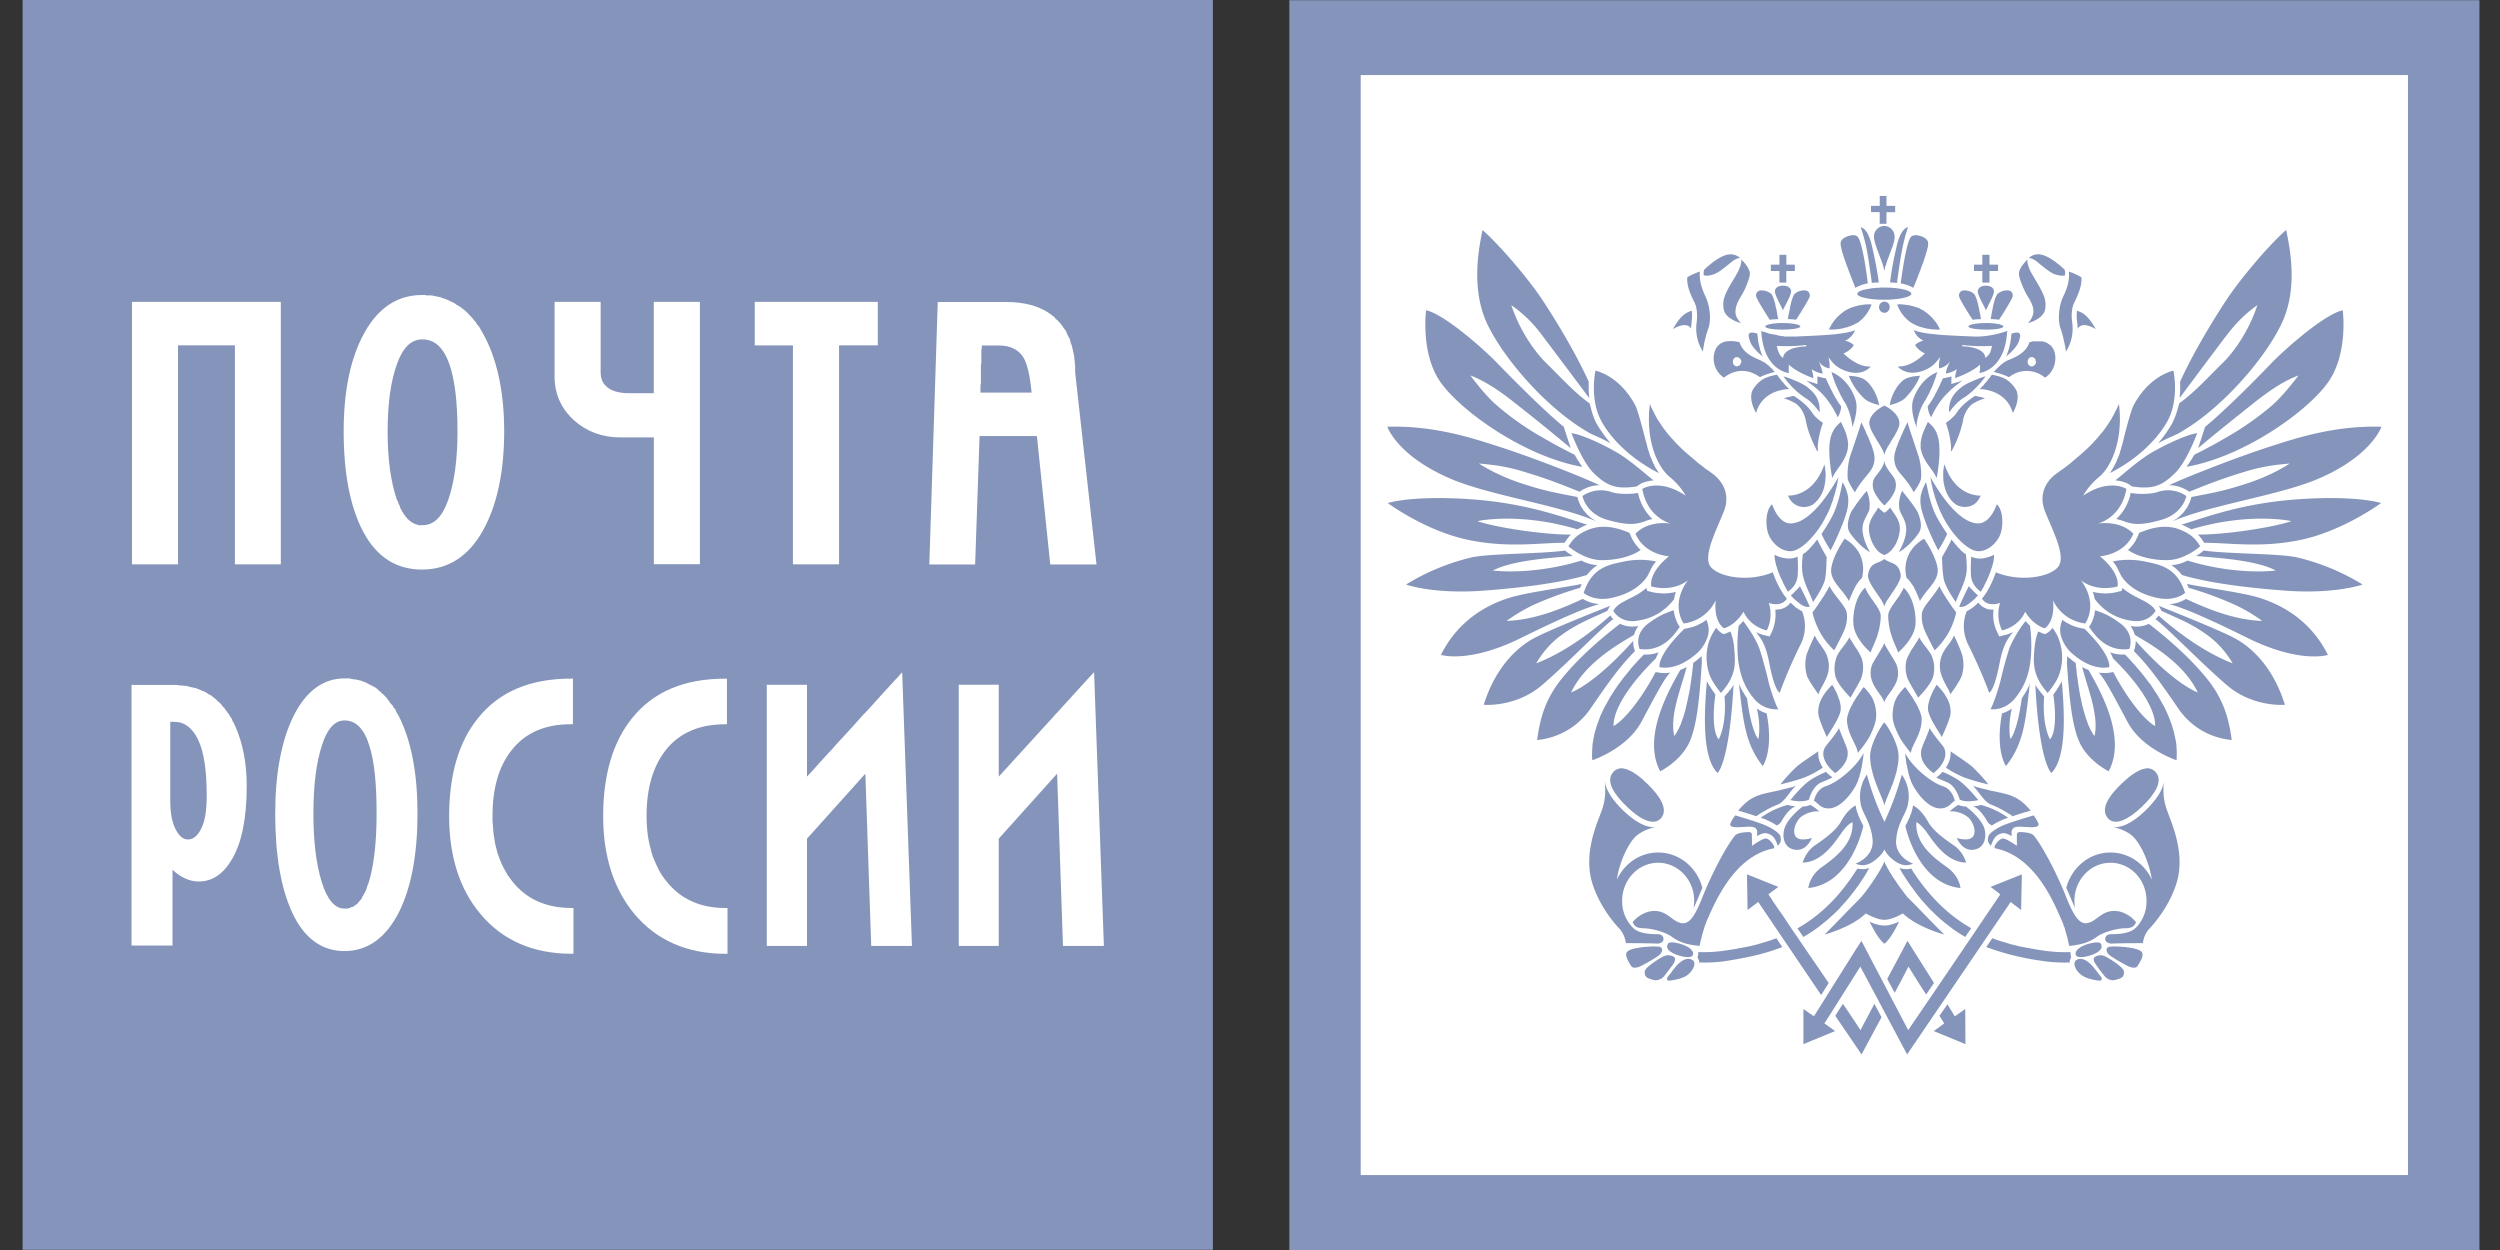 <svg width="58" height="29" fill="none" xmlns="http://www.w3.org/2000/svg"><rect width="100%" height="100%" fill="#333333" stroke="none"/><g clip-path="url(#clip0_2791_73789)"><path d="M.524 28.995h27.615V-.001H.524v28.996zM29.913.004V29h27.61V.004h-27.61z" fill="#8594BA"/><path d="M31.568 27.262h24.297V1.742H31.568v25.52zM3.052 15.89v6.046h.95V20.18c.185.17.39.271.608.271.314 0 .572-.173.774-.52.227-.386.34-.955.34-1.7 0-.52-.09-.989-.268-1.387l-.03-.066-.032-.054-.02-.054-.032-.043-.03-.054-.042-.054-.062-.087-.041-.043-.031-.044-.042-.043-.04-.032-.042-.044-.124-.098-.051-.021-.042-.033-.04-.021-.052-.022-.103-.043-.052-.022-.154-.032-.062-.022H4.28l-.061-.01h-.052l-.062-.011H3.052zm.898.856h.093c.239 0 .425.145.557.423.132.277.196.706.196 1.3 0 .32-.038.574-.124.747-.083.174-.19.26-.31.26-.115 0-.21-.082-.288-.238-.079-.152-.124-.37-.124-.661v-1.83zm21.433-1.15l-.079.082-2.133 2.34v-2.132h-.928v6.059h.928v-2.488c.025-.03 1.217-1.356 1.354-1.508l.136 3.996h.949l-.227-6.349zm-4.528.083l-.004.008-.008.005-.008.013-.013.012-.054.057-.02.022-.025.026-.025.03-.029.03-.029.03-.029.035-.07.074-.074.082-.078.087-.083.091-.086.096-.09.099-.096.1-.095.104-.095.108-.194.212-.094.104-.095.1-.09.1-.087.1-.087.09-.078.087-.075.082-.037.04-.033.038-.033.035-.029.035-.028.03-.025.03-.05.053-.02.022-.033.034-.013.018-.012.008-.009.014v-2.133h-.933v6.059h.933v-2.488c.025-.03 1.218-1.356 1.354-1.508l.136 3.996h.945l-.227-6.35-.075.083zm-5.397 4.762l-.058-.073-.05-.074-.05-.082-.04-.083-.042-.086-.037-.087-.037-.09-.029-.092-.025-.1-.024-.095-.021-.104-.017-.104-.012-.108-.009-.109L15 18.93c0-.637.148-1.144.437-1.517.318-.407.78-.61 1.383-.61h.045v-1.058h-.045c-.941 0-1.663.303-2.154.914-.446.55-.673 1.317-.673 2.28 0 .927.248 1.694.73 2.27.512.607 1.218.919 2.11.919h.045v-1.062h-.046c-.585 0-1.047-.208-1.373-.624zm-7.464-4.702c-.5 0-.898.297-1.186.877-.281.572-.423 1.333-.423 2.264 0 .963.134 1.74.402 2.308.272.58.679.877 1.207.877.54 0 .968-.314 1.27-.92.28-.568.422-1.335.422-2.276 0-.927-.145-1.686-.433-2.253l-.063-.108-.02-.054-.042-.044-.02-.043-.042-.043-.093-.13-.072-.076-.041-.033-.031-.033-.042-.032-.03-.033-.042-.032-.041-.022-.124-.065-.083-.043-.04-.011-.052-.022-.042-.01-.051-.011-.041-.011h-.042l-.103-.022h-.101zm0 .975c.264 0 .458.197.578.596.115.36.165.884.165 1.56 0 .654-.058 1.198-.186 1.614l-.02.043-.041.13-.02.033-.011.033-.02.022-.011.032-.02.022-.011.033-.01.021-.02.022-.022.021-.01.022-.02.01-.01.022-.021.022-.02.01-.022.022-.041.021-.01.011-.021.01h-.021l-.02.012-.021.01h-.021l-.02.011h-.074c-.226 0-.398-.203-.526-.607-.132-.42-.196-.96-.196-1.592 0-.646.064-1.179.196-1.582.12-.385.296-.584.527-.584zm3.886 3.727l-.025-.035-.029-.038-.053-.074-.046-.082-.045-.083-.042-.086-.037-.087-.033-.09-.033-.092-.024-.1-.025-.095-.033-.208-.012-.108-.008-.109-.009-.113v-.112c0-.637.144-1.144.438-1.517.313-.407.775-.61 1.378-.61h.05v-1.058h-.05c-.937 0-1.663.303-2.15.914-.45.55-.672 1.317-.672 2.28 0 .927.243 1.694.73 2.27.507.607 1.217.919 2.109.919h.045v-1.062h-.045c-.59 0-1.053-.208-1.379-.624zM3.062 7.003v6.089H4.13v-5.08h1.32v5.08h1.065V7.003H3.062zm6.727-.159c-.566 0-1.02.299-1.341.888-.318.577-.475 1.34-.475 2.275 0 .966.149 1.758.454 2.33.31.585.768.877 1.362.877.606 0 1.085-.305 1.423-.92.318-.573.485-1.346.485-2.287 0-.936-.173-1.703-.495-2.275l-.093-.162-.041-.043-.031-.054-.042-.044-.03-.043-.155-.163-.124-.097-.052-.033-.041-.022-.041-.032-.042-.022-.051-.022-.041-.022-.103-.043-.042-.01-.051-.023-.206-.043h-.114l-.051-.01h-.062zm.01 1.03c.29 0 .494.194.63.584.123.356.185.874.185 1.55 0 .645-.072 1.185-.216 1.592-.14.399-.335.585-.599.585h-.093l-.041-.021h-.021l-.021-.011-.02-.01-.063-.033-.02-.022-.021-.01-.02-.022-.022-.01-.01-.023-.02-.021-.021-.022-.01-.022-.022-.022-.02-.032-.01-.022-.021-.022-.01-.033-.021-.032-.01-.022-.01-.043-.021-.033-.02-.065-.022-.033c-.144-.42-.216-.953-.216-1.582 0-.645.072-1.172.216-1.57.138-.385.33-.574.59-.574zm7.711-.871v1.01h.886v5.079h1.07v-5.08h.899V7.004h-2.856zm-2.341 2.119h-.582c-.24 0-.42-.056-.532-.169-.083-.078-.12-.186-.12-.325V7.003h-1.069V8.74c0 .398.153.74.45 1.01.293.264.656.398 1.073.398h.78v2.942h1.069V7.003h-1.07v2.119zm6.587-2.116l-.196 6.09h1.063l.103-2.98h1.33l.31 2.98h1.073l-.495-4.454V8.48l-.01-.054v-.054l-.01-.043v-.055l-.011-.043-.01-.054-.041-.173-.021-.044-.02-.086-.021-.044-.021-.032-.02-.044-.011-.032-.02-.043-.022-.033-.03-.033-.022-.043-.02-.022-.031-.043-.083-.087-.031-.022-.021-.033-.041-.032c-.268-.221-.632-.325-1.094-.325h-1.577zm1.022 1.008h.381c.277 0 .463.093.578.27.095.148.159.43.196.824h-1.186v-.173l.01-.033V8.47l.01-.043V8.11l.01-.022v-.075z" fill="#fff"/><path d="M38.278 9.373l.037.091.046.087.045.09.053.096.03.043.032.048.03.048.032.047.037.048.037.048.037.047.041.048.046.052.045.048.046.052.05.052.053.052.054.052.057.052.063.056.061.052.132.112.07.061.079.057.074.06.083.056.082.061c.202.147.434.455.26.884-.173.434-.495 1.04-.301 1.279.194.238.879.36 1.44.125 0 0 .12.373.326.611 0 0-.099.204-.42.1 0 0 .12.308-.046.637 0 0-.375-.07-.54-.434 0 0-.15.286-.45.386 0 0-.248-.134-.194-.654 0 0-.182.464-.743.542 0 0-.322-.43.099-1.006 0 0-.305.282-.85.148 0 0-.09-.295.409-.702 0 0-.562-.026-.776-.52 0 0 .235-.308.817-.239 0 0-.54-.126-.66-.802 0 0 .388-.26 1.007.156 0 0-.108-.216-.367-.433-.261-.207-.575-.81-.463-1.694zm2.253 6.826l-.016-.022-.012-.021-.017-.022-.012-.022-.025-.043-.012-.017-.013-.022-.012-.021-.012-.022-.009-.022-.012-.021-.008-.018-.013-.021-.016-.044c.099.823.132 1.378.553 1.911 0 0 .26-.355.09-1.222a.842.842 0 01-.227-.112s.1.35.037.706c0 0-.152-.118-.264-.945zm-.734-.087l-.004-.004-.008-.018-.009-.004-.004-.008-.008-.009-.004-.009-.008-.008-.005-.009-.008-.013-.012-.017-.013-.022-.016-.022-.012-.021-.013-.022-.017-.021-.012-.022-.012-.017-.012-.022-.004-.013-.005-.008-.008-.01-.004-.008c-.037.477-.157 1.734.248 2.128 0 0 .272-.212.371-2.045-.058.104-.161.212-.21.273 0 0 .066.58-.133.992 0 0-.198-.161-.078-1.041zm-.954.962l.03-.039.028-.047.029-.052.029-.057.025-.056.024-.06.021-.066.025-.065.02-.07.021-.069.017-.069.016-.073.033-.143.012-.07.017-.07.013-.069.008-.064.012-.065.009-.065.008-.061.008-.056.008-.052.004-.048.005-.047.004-.04.004-.017v-.017l.004-.018v-.026l.004-.008v-.035c.045-.03.095-.069.14-.108.021-.018.038-.03.058-.052 0 .047 0 .095.004.143-.05.763-.107 1.551-.334 1.946-.223.385-.632.585-.632.585-.383-.72.079-1.682.467-2.353.05-.018.099-.04.148-.065-.14.515-.396 1.126-.289 1.598zm-.953-2.206v.06l.004.014v.026l.004.004v.021l.004.009v.013l.004.004v.013l.005.005v.012l.004.005c.004.009.008.03.016.052-.322.325-.561.646-1.035 1.339-.48.697-1.234.723-1.234.723.074-.563.218-1.01.623-1.486.4-.481.92-.919 1.3-1.209a.67.67 0 00.387.056c.009 0 .025-.004.038-.004a.615.615 0 00-.1.204c-.288.173-1.122.62-1.46 1.335 0 0 .528-.173 1.44-1.196zm-.598-.698l.033-.064a.352.352 0 01.033-.052c-.314.126-1.42.563-1.78.758-.354.195-.874.637-1.155 1.539 0 0 .747.069 1.366-.468.615-.533 1.333-1.283 1.639-1.521a.41.41 0 01-.07-.082s-.834.775-1.717 1.109c0 0 .19-.355.536-.62.426-.317.743-.42 1.115-.598zm-.632-.533l.004-.008.009-.026.004-.009.004-.012.004-.014.004-.004v-.005l.004-.004.004-.009c-.367.082-1.279.195-1.687.325-.409.13-1.143.447-1.58 1.322 0 0 .643.208 1.852-.39 1.213-.598 1.593-.724 1.824-.789a.812.812 0 01-.384-.12c-.483.225-1.126.493-1.77.51 0 0 .318-.233.648-.38a8.145 8.145 0 011.06-.387zm.03-.632l.02.013.04.017.026.013.02.004.04.018.022.004.02.009.025.005.021.004.025.005.012.004h.012l.013.004h.025l.016.005h.012l.013.005a1.05 1.05 0 00-.236.225c-.429.13-1.155.268-2.356.36-1.2.095-1.84-.139-1.84-.139a5.223 5.223 0 011.535-.633c.454-.09 1.638-.078 2.154-.156.008.009.074.061.178.126-.442.043-1.37.087-1.853.338 0-.001.887.124 2.055-.231zm-.092-.724l.013-.008.012-.005.012-.009.012-.004.013-.008.013-.005.012-.009.016-.008.013-.005.012-.008.017-.005.016-.009.012-.008.017-.004.016-.01.017-.004c-.607-.19-1.44-.502-2.695-.589-.92-.065-1.589-.009-1.931.087 0 0 .838.62 1.8.84.957.217 1.736.078 2.302.083.041-.061.082-.122.148-.191-.664.004-1.774-.173-2.17-.312 0 0 .966-.216 2.323.191zm0-.75v.01l.005.004v.008l.003.009v.013l.004.013.005.013.008.018.004.013.008.022.017.034.008.022.012.022.025.044.016.021.013.026.016.022.02.022.021.026.021.022.02.026.025.021.025.022.029.022.029.026.033.017.029.022.037.021.037.018c-.854-.39-2.538-.616-3.438-1.014-1.221-.529-1.444-1.196-1.444-1.196 1.056-.03 1.91.242 2.567.455.776.247 1.947.706 2.356.901a.819.819 0 00-.462.152c-.574-.23-.842-.33-1.366-.485-.409-.122-.714-.143-.97-.17 0 0 .363.252.957.451.592.197.847.232 1.33.327zm-.066-.979l.005.005.008.017.004.004.004.009.008.017.008.009.008.017.008.013.004.009.013.022.016.017.013.021.012.018.004.013.008.009.004.008.009.009.004.009.008.008.009.018.004.004.004.009.004.004.004.01c-1.35-.24-2.835-1.31-3.293-1.977-.458-.663-.326-1.655-.326-1.655.446.095 1.411.97 1.659 1.234.252.26 1.01 1.036 1.535 1.47l.16.494a53.805 53.805 0 00-1.311-1.062c-.256-.203-.64-.485-1.016-.624 0 0 .347.477.632.71a6.7 6.7 0 00.928.664c.245.138.368.22.86.467z" fill="#8594BA"/><path d="M40.337 14.521l.016-.017.004-.004.009-.009.008-.009.008-.004.004-.008.009-.005.004-.009.008-.008.004-.005.033-.035c.063.087.268.36.372.633.078.23.16.546.202.723.041.187.161.56.24.69 0 0-.33.047-.574-.256-.24-.29-.318-.585-.36-.889a3.583 3.583 0 01.013-.787zm-.52.044l.008.009.004.009.008.004.008.017.008.005.004.004.004.008.009.005.004.004.003.004.005.009.008.004.004.005h.004l.004.004.005.004.004.004.003.005h.005v.004h.004l.004.005h.004v.004h.004v.004h.005v.004l.05.022.044-.013c.042-.017.079-.035.112-.047.05.134.066.204.082.325.013.156.046.403-.012.607-.07.247-.21.394-.289.494 0 0-.214-.252-.276-.455a1.217 1.217 0 01-.008-.72 1.2 1.2 0 01.174-.338zm-.738.022l.02-.005h.02l.017-.004.02-.005.038-.008.037-.009.038-.013.036-.008.033-.014.033-.012.03-.018.028-.012.033-.018.025-.013.029-.017.074-.052c.03.078.07.19.041.342a.872.872 0 01-.285.455c-.222.187-.516.36-.845.303 0 0-.074-.255.578-.892zm-.249-.43l.005.022v.022l.005.018.003.021.004.018.005.017.004.022.004.017.008.018.005.013.004.017.008.017.004.014.008.013.004.012.005.014.008.012.004.014.004.008.008.009.004.013.005.008.004.005.008.017.004.005.004.004.008.009v.005h.005v.004c-.079.095-.355.594-.933.511 0 0-.157-.342.227-.61.26-.189.387-.223.565-.289zm.05-.428l-.057.017-.132.018h-.037l-.037.004h-.037l-.041-.004h-.037l-.02-.005h-.021l-.025-.004h-.02l-.021-.005-.02-.004-.021-.005-.025-.004-.02-.005-.025-.008-.066-.013-.021-.07c-.293.256-.648.3-.768.53 0 0 .149.285.532.233.384-.048.673-.234.88-.507a.734.734 0 01.04-.168zm-.664-.356l.008-.017.013-.017.008-.018.008-.021.012-.018.009-.021.012-.022.008-.022.013-.022.012-.026.008-.013.008-.008.005-.014.008-.013.008-.013.008-.008.009-.013.008-.013.013-.013.008-.013.02-.022a1.821 1.821 0 00-.78.009c-.354.07-.718.156-.9.72 0 0 .228.207.645.117.346-.074.652-.235.829-.499zm-.153-.615l-.016-.017-.017-.013-.033-.035-.012-.017-.017-.022-.016-.017-.012-.018-.017-.022-.012-.021-.017-.022-.012-.022-.013-.026-.012-.022-.012-.026-.013-.026-.028-.07c-.306-.13-.628-.199-.941-.077-.314.125-.396.268-.475.39 0 0 .347.307.747.32.4.01.767-.111.928-.237zm.095-.663l.008-.005.013-.004.008-.004h.012l.008-.005.013-.004.008-.005.012-.004h.013l.025-.01h.008l.012-.004.012-.004h.013l.012-.005a1.174 1.174 0 01-.334-.606c-.14.034-.479.034-.623-.022a.752.752 0 00-.665.095s.075.412.586.555c.484.136.66.101.859.032zm-.185-.81l.066-.048c.008-.004.124-.078.322-.091-.165-.135-.561-.481-.838-.642-.301-.177-.805-.42-1.065-.455 0 0 .244.663.52.932.293.278.495.382.995.304zm.515-.308l-.02-.03-.02-.035-.026-.035-.02-.035-.017-.039-.02-.039-.02-.039-.034-.087-.02-.043-.017-.043-.012-.048-.017-.048-.016-.047-.013-.053-.012-.047c-.062-.226-.194-.772-.272-.919-.078-.143-.363-.637-.916-.793 0 0-.145.645.132 1.165.238.443.73.911 1.34 1.215zm3.075 3.025l.016.013.025.026.012.008.013.014.012.008.013.014.012.008.012.009.017.013.025.014.008.008.017.01.012.003.008.009.008.005.013.004.012.009.008.004s.178.356-.037.78c-.214.43-.392.867-.478 1.11 0 0-.116-.018-.244-.69-.086-.45-.194-.567-.31-.719a.726.726 0 00.236.083l.083.021.041-.086a.948.948 0 00.095-.42c0-.044 0-.083-.005-.118.199.009.306-.1.347-.151.004-.01.008-.01.008-.013l.02.024z" fill="#8594BA"/><path d="M36.858 9.075l.013.16c-.33-.438-.723-.966-1.094-1.456a2.962 2.962 0 00-.714-.698c.206.62.57 1.114.825 1.357.256.247.628.663.99.919l.034.121c.029.117.07.234.127.347.091.156.199.308.33.46a4.485 4.485 0 00-.346-.17l-.116-.052c-.994-.55-1.985-1.703-2.38-2.5-.4-.802-.236-1.729-.132-2.227.453.403 1.11 1.196 1.39 1.625.351.528.797 1.282 1.073 1.894v.22zm13.977 3.206l-.012-.008-.009-.005-.012-.009-.012-.004-.013-.008-.016-.005-.013-.009-.012-.008-.012-.005-.017-.008-.012-.005-.033-.017-.017-.004-.016-.01-.017-.004c.611-.19 1.445-.502 2.703-.589.92-.065 1.58-.009 1.927.087 0 0-.841.62-1.799.84-.957.217-1.737.078-2.307.083a1.054 1.054 0 00-.144-.191c.664.004 1.77-.173 2.17-.312 0 0-.965-.216-2.327.191zm.005-.75v.01l-.005.004v.008l-.004.009-.004.013v.013l-.008.013-.005.018-.004.013-.008.022-.017.034-.012.022-.008.022-.013.022-.012.022-.017.021-.016.026-.033.044-.02.026-.021.022-.025.026-.025.021-.025.022-.024.022-.033.026-.03.017-.032.022-.033.021-.037.018c.854-.39 2.534-.616 3.441-1.014 1.218-.529 1.44-1.196 1.44-1.196-1.056-.03-1.914.242-2.57.455-.772.247-1.943.706-2.356.901a.82.82 0 01.466.152c.574-.23.842-.33 1.362-.485.413-.122.714-.143.97-.17 0 0-.36.252-.954.451-.594.197-.85.232-1.329.327zm.065-.979v.005l-.008.017-.004.004-.009.01-.004.008-.004.008-.004.009-.008.009-.004.008-.013.022-.012.022-.017.017-.012.022-.012.017-.004.013-.009.01-.004.008-.008.008-.004.01-.008.008-.004.008-.005.01-.004.004-.004.008-.008.005-.004.008c1.35-.238 2.835-1.308 3.293-1.976.462-.663.33-1.655.33-1.655-.446.095-1.411.97-1.663 1.235-.247.26-1.007 1.036-1.53 1.47l-.162.493c.446-.377.978-.797 1.308-1.061.26-.204.636-.486 1.02-.625 0 0-.351.477-.632.711a6.77 6.77 0 01-.932.663c-.24.138-.368.22-.855.467zM50.58 8.87v.205l-.013.16c.326-.438.718-.966 1.09-1.456.26-.334.474-.533.713-.698-.202.62-.566 1.114-.821 1.357-.256.246-.628.662-.99.918l-.034.122a1.856 1.856 0 01-.132.346 2.901 2.901 0 01-.326.46c.103-.057.223-.117.347-.17l.111-.051c.995-.55 1.985-1.703 2.381-2.5.409-.802.24-1.73.132-2.228-.454.403-1.106 1.196-1.386 1.625-.35.529-.797 1.283-1.073 1.894v.017zm-12.446 6.319l-.128.134-.046.052-.05.052-.049.056-.099.122-.053.065-.054.065-.05.07-.053.069-.05.073-.053.078-.099.156-.045.083-.045.082-.046.082-.082.174-.033.09-.033.087-.033.096-.05.182-.033.19-.008.096-.004.1-.004.095.008.1s.8-.265 1.135-.885c.33-.615.532-1.01.673-1.148a.892.892 0 01-.264 0l-.075-.013c-.206.39-.61 1.031-.974 1.253 0 0-.09-.52.979-1.57a1.02 1.02 0 01.066-.142.822.822 0 01-.335.052M49.16 9.373l-.042.091-.045.087-.045.09-.054.096-.029.043-.029.048-.066.095-.033.048-.037.048-.041.047-.041.048-.042.052-.045.048-.046.052-.05.052-.053.052-.053.052-.058.052-.062.056-.062.052-.132.112-.07.061-.074.057-.078.06-.083.056-.082.061c-.207.147-.434.455-.26.884.173.434.495 1.04.3 1.279-.193.238-.882.36-1.444.125 0 0-.12.373-.322.611 0 0 .1.204.421.1 0 0-.12.308.046.637 0 0 .375-.07.536-.434 0 0 .149.286.45.386 0 0 .251-.134.194-.654 0 0 .181.464.747.542 0 0 .322-.43-.1-1.006 0 0 .302.282.85.148 0 0 .087-.295-.408-.702 0 0 .561-.026.776-.52 0 0-.24-.308-.821-.239 0 0 .54-.126.66-.802 0 0-.388-.26-1.003.156 0 0 .107-.216.367-.433.256-.207.57-.81.463-1.694zm-2.254 6.826l.017-.022.012-.021.012-.022.017-.022.013-.021.012-.022.012-.017.013-.022.012-.021.008-.022.013-.022.008-.021.012-.018.008-.021.017-.044c-.095.823-.128 1.378-.553 1.911 0 0-.256-.355-.091-1.222a.739.739 0 00.227-.112s-.095.35-.037.706c0 0 .153-.118.268-.945zm.731-.087l.008-.004.005-.009.004-.009.004-.004.008-.008.004-.009.008-.009.005-.008.008-.009.004-.013.016-.017.013-.022.012-.022.017-.021.012-.022.013-.021.012-.022.012-.017.012-.022.009-.013.004-.008.008-.018c.037.477.157 1.734-.243 2.128 0 0-.277-.212-.372-2.045.058.104.161.212.206.273 0 0-.066.58.133.992 0 0 .202-.161.078-1.041zm.957.962l-.033-.039-.028-.047-.03-.052-.024-.057-.029-.056-.02-.06-.025-.066-.02-.065-.021-.07-.021-.069-.017-.069-.02-.073-.03-.143-.016-.07-.012-.07-.012-.069-.009-.064-.012-.065-.008-.065-.008-.061-.009-.056-.008-.052-.004-.048-.004-.047-.004-.04-.004-.017v-.017l-.005-.018v-.026l-.004-.008v-.035c-.05-.03-.094-.069-.14-.108-.02-.018-.041-.03-.058-.052 0 .047 0 .095-.008.143.053.763.112 1.551.338 1.946.223.385.632.585.632.585.383-.72-.078-1.682-.47-2.353a1.08 1.08 0 01-.145-.065c.136.515.391 1.126.288 1.598zm.954-2.206v.06l-.005.014v.026l-.004.004v.017l-.004.004v.017l-.004.005v.013l-.004.004v.018l-.004.004c-.005.009-.008.03-.017.052.322.325.562.646 1.036 1.339a1.677 1.677 0 001.234.723c-.074-.563-.223-1.01-.627-1.486-.4-.481-.92-.919-1.296-1.209a.67.67 0 01-.388.056c-.016 0-.025-.004-.037-.004a.63.63 0 01.1.204c.284.173 1.122.62 1.46 1.335 0 0-.528-.173-1.44-1.196zm.598-.698l-.033-.064a.336.336 0 00-.033-.052c.31.126 1.415.563 1.774.758.36.195.875.637 1.156 1.539 0 0-.747.069-1.362-.468-.615-.533-1.333-1.283-1.642-1.521a.335.335 0 00.074-.082s.834.775 1.717 1.109c0 0-.19-.355-.541-.62-.421-.317-.739-.42-1.11-.598zm.631-.532l-.004-.01-.004-.012-.004-.013-.009-.008-.004-.013-.004-.013-.004-.01-.004-.012c.363.082 1.28.195 1.688.325.404.13 1.143.447 1.58 1.322 0 0-.644.208-1.857-.39-1.209-.598-1.588-.724-1.82-.789a.812.812 0 00.384-.12c.483.225 1.127.493 1.77.51 0 0-.317-.233-.651-.38a7.776 7.776 0 00-1.057-.387zm-.029-.633l-.02.013-.02.008-.026.01-.02.012-.02.004-.022.01-.02.008-.02.004-.021.009-.025.005-.02.004-.05.009-.012.004h-.03l-.012.005h-.012l-.017.005c.083.056.166.13.24.225.425.13 1.151.268 2.352.36 1.2.095 1.84-.139 1.84-.139a5.226 5.226 0 00-1.535-.633c-.45-.09-1.634-.078-2.154-.156a.992.992 0 01-.173.126c.437.043 1.37.087 1.849.338 0-.001-.884.124-2.051-.231z" fill="#8594BA"/><path d="M47.096 14.521l-.012-.017-.008-.004-.009-.009-.008-.009-.004-.004-.02-.022-.005-.008-.008-.005-.004-.008-.008-.005-.005-.009-.008-.004-.004-.009a2.78 2.78 0 00-.376.633 9.01 9.01 0 00-.198.723c-.045.187-.165.56-.239.69 0 0 .326.047.57-.256.239-.29.326-.585.359-.889.029-.237.02-.566-.013-.787zm.52.044l-.004.009-.013.013-.003.009-.009.008-.004.005-.004.004-.008.008-.005.005-.003.004-.021.022h-.004l-.005.004-.004.004-.008.009h-.004l-.004.004h-.004l-.004.005-.004.004h-.005v.004h-.008v.004l-.041.022-.05-.013c-.037-.017-.074-.035-.111-.047a1.295 1.295 0 00-.079.325c-.016.156-.045.403.013.607.07.247.206.394.285.494 0 0 .218-.252.276-.455a1.19 1.19 0 00.008-.72.99.99 0 00-.173-.338zm.743.022l-.02-.005h-.021l-.02-.004-.021-.005-.038-.008-.037-.009-.036-.013-.033-.008-.034-.014-.033-.012-.033-.018-.028-.012-.029-.018-.03-.013-.024-.017-.029-.018-.025-.017-.02-.017c-.029.078-.074.19-.041.342a.848.848 0 00.284.455c.22.187.516.36.842.303 0 0 .078-.255-.574-.892zm.248-.43l-.004.022-.005.022-.004.018v.021l-.004.018-.004.017-.008.022-.004.017-.004.018-.005.013-.008.017-.004.017-.004.014-.008.013-.005.012-.008.014-.004.012-.004.014-.009.008-.004.009-.004.013-.004.008-.008.005-.004.009-.004.008-.005.005v.004l-.004.005-.004.004v.005h-.004v.004c.075.095.355.594.933.511 0 0 .153-.342-.231-.61-.26-.189-.384-.223-.561-.289zm-.054-.428l.029.008.033.009.132.018h.037l.037.004h.037l.041-.004h.038l.04-.005.022-.004h.024l.041-.01.021-.004.025-.004.02-.005.021-.008.066-.013.025-.07c.293.256.648.3.767.53 0 0-.148.285-.532.233a1.262 1.262 0 01-.879-.507 1.308 1.308 0 00-.045-.168zm.669-.356l-.005-.008-.004-.009-.012-.017-.008-.018-.009-.021-.012-.018-.008-.021-.012-.022-.013-.022-.008-.022-.012-.026-.009-.013-.008-.008-.004-.014-.008-.013-.009-.013-.008-.008-.008-.013-.008-.013-.013-.013-.008-.013-.012-.013-.009-.009a1.82 1.82 0 01.78.009c.355.07.718.156.9.72 0 0-.231.207-.644.117-.347-.074-.656-.235-.83-.499zm.148-.615l.017-.017.016-.013.05-.052.016-.022.013-.017.016-.018.013-.022.016-.021.013-.022.012-.022.012-.026.013-.022.012-.026.012-.026.029-.07c.31-.13.627-.199.94-.077.315.125.397.268.475.39 0 0-.346.307-.742.32-.4.01-.772-.111-.933-.237zm-.091-.663l-.02-.009-.013-.004h-.008l-.012-.005-.009-.004-.012-.005-.012-.004h-.013l-.008-.005-.012-.004h-.013l-.012-.005-.012-.004h-.013l-.012-.005a1.12 1.12 0 00.334-.606c.149.034.479.034.627-.022a.751.751 0 01.665.095s-.075.412-.59.555c-.48.136-.66.101-.855.032zm.182-.81l-.066-.048c-.008-.004-.124-.078-.318-.091.165-.135.557-.481.834-.642.305-.177.808-.42 1.064-.455 0 0-.24.663-.52.932-.288.278-.49.382-.994.304zm-.516-.308l.025-.03.02-.035.021-.035.021-.035.02-.039.021-.039.02-.039.034-.087.02-.043.017-.043.016-.048.013-.048.016-.047.012-.053.017-.047c.053-.226.19-.772.268-.919.078-.143.363-.637.916-.793 0 0 .145.645-.132 1.165-.243.443-.734.911-1.345 1.215zm-3.07 3.025l-.017.013-.012.013-.012.013-.013.008-.012.014-.013.008-.012.014-.012.008-.017.009-.016.013-.005.005-.016.009-.008.008-.013.005-.008.004-.008.004-.008.009-.012.005-.009.004-.012.009-.012.004s-.174.356.036.78c.215.43.397.867.483 1.11 0 0 .116-.018.244-.69.086-.45.198-.567.31-.719a.801.801 0 01-.236.083l-.083.021-.04-.086a.906.906 0 01-.091-.538.399.399 0 01-.347-.151c-.004-.01-.004-.01-.013-.013l-.016.024z" fill="#8594BA"/><path d="M49.304 15.189l.083.086.045.048.045.052.05.052.045.056.054.061.05.06.053.066.05.065.053.07.054.069.05.073.049.078.054.078.045.078.05.083.045.082.045.082.041.087.037.087.037.09.033.087.03.096.028.09.02.092.021.095.017.095.008.096.004.1v.095l-.004.1s-.805-.265-1.135-.885c-.33-.615-.532-1.01-.672-1.148a.892.892 0 00.264 0l.074-.013c.206.39.607 1.031.97 1.253 0 0 .095-.52-.974-1.57a.794.794 0 00-.07-.142c.1.039.21.056.338.052M43.09 6.817v-.009l.003-.009.005-.004.004-.009.008-.004.008-.009.008-.004.013-.01.012-.004.012-.008.033-.01.017-.008.02-.005.021-.004.02-.004.021-.005.02-.004.075-.013.029-.005.025-.004h.028l.03-.005.028-.004h.062l.029-.005h.095c.346 0 .627.065.627.144 0 .073-.28.138-.627.138-.346.002-.627-.063-.627-.136zm-2.134.758V7.57l.004-.004v-.004l.004-.005.004-.004.008-.004h.004l.025-.014h.008l.013-.004.012-.005.008-.004h.017l.012-.005h.013l.016-.004.017-.005h.012l.016-.004h.037l.017-.005h.037l.02-.004h.104c.218 0 .404.035.404.078s-.186.073-.404.073c-.227.003-.408-.028-.408-.071zm2.884-.455v.03l-.003.005v.009l-.005.004v.01l-.004.004v.004l-.004.005-.004.008-.004.005-.004.004-.004.005-.004.004-.005.005-.004.004-.004.005-.004.004-.004.004h-.004l-.008.005-.005.004h-.004l-.008.005h-.012l-.004.004h-.021c-.066 0-.124-.056-.124-.134a.13.13 0 01.124-.126.123.123 0 01.124.123zm-.796-.442l-.02-.052-.017-.047-.02-.044-.017-.047-.017-.043-.016-.048-.02-.043-.013-.04-.017-.043-.016-.039-.012-.04-.017-.038-.012-.04-.025-.069-.012-.034-.013-.035-.008-.03-.008-.03-.013-.031-.016-.052-.004-.026-.008-.026-.005-.022-.004-.021-.004-.022-.008-.035v-.043c.004-.078.091-.135.174-.16.086-.027.156-.035.214.008.107.09.21.793.243 1.088a.93.93 0 00-.29.104zm.384-.113l.008-.004h.029l.02-.005h.062l.042-.004a8.755 8.755 0 00-.182-.932c-.054-.186-.124-.316-.24-.351 0 0 .091.256.141.52.05.265.083.525.12.776zm-.665.936l.025-.004.041-.018.02-.008.021-.009.025-.013.02-.009.021-.013.02-.013.017-.013.021-.013.02-.013.017-.013.02-.013.017-.013.017-.017.016-.014.013-.012.016-.014.013-.008.012-.013.012-.013.013-.009.012-.012.008-.01.009-.004.004-.008.008-.009.004-.004h.004v-.005c-.37.057-.466.317-.466.317z" fill="#8594BA"/><path d="M43.11 7.48l-.033.017-.029.013-.029.017-.033.014-.029.013-.029.013-.032.008-.03.013-.028.009-.029.004-.029.009-.029.009-.024.004-.03.004-.049.01h-.025l-.02.004h-.02l-.021.004h-.132c.07-.134.136-.26.334-.407.202-.152.528-.19.656-.173a.906.906 0 01-.31.415zm-.07.177c-.24.117-.983.13-1.383.151h-.258l-.031-.01h-.042l-.03-.011h-.032l-.062-.022h-.03l-.032-.01h-.03l-.032-.011h-.02l-.031-.01-.02-.012h-.021l-.02-.01-.021-.011h-.031l-.01-.01h-.01l-.022-.012h-.01c.046.92.64.976.64.976-.008-.074 0-.196 0-.196.185.182.567.315.567.315a.705.705 0 00-.04-.206c.16.1.257.097.257.097a1.053 1.053 0 00-.093-.281.377.377 0 00.248.162c.025-.073-.02-.26-.02-.26.057.074.164.269.494.347.339.073.485-.13.485-.13-.322.022-.629-.304-.629-.304.173-.069.237-.194.237-.194-.103-.092-.206-.098-.206-.098a.457.457 0 00.237-.25zm-1.136.346v.033s-.516.002-.536.27c-.083-.056-.124-.16-.145-.281 0 0 .368.022.681-.022zM40.77 7.74l.004.039.005.035.004.039.004.034.004.04.041.173.008.03.013.03.008.03.013.031.012.026.013.026s-.236-.182-.293-.342c-.058-.16-.075-.265.164-.191zm-.692.177a.34.34 0 00-.258.151.53.53 0 00.176.694s.377-.345.835-.011c0 0 .101-.063.34-.12v-.01h-.01V8.61l-.02-.021h-.01v-.011l-.051-.054h-.011l-.01-.022h-.01l-.011-.022h-.01l-.01-.01-.021-.011-.02-.022-.021-.01-.02-.022-.021-.01h-.011l-.02-.011-.011-.011c-.14-.065-.43-.156-.516-.433a.792.792 0 00-.279-.023zm.217.368c.054 0 .103.052.103.108v.022h-.01v.021h-.01v.022h-.01v.01h-.01v.011h-.021v.011h-.021l-.01.01h-.01c-.054 0-.094-.051-.094-.108 0-.055.04-.107.093-.107zm.929.408l.004.005.005.004v.004h.004l.004.009.004.004.008.01.005.012.008.009.008.009.008.012.009.014.012.008.008.013.013.013.008.018.012.012.025.026.02.026.025.03.012.014.013.013.012.013.013.013.012.009.012.013.013.008.012.013s-.619-.008-.771.555c0 0-.211-.347-.058-.568.165-.239.322-.273.54-.321z" fill="#8594BA"/><path d="M41.901 8.827l.005.005h.008l.004.004h.012l.017.01h.008l.012.003.009.005h.012l.008.004.013.005.02.004.021.009.025.004.008.004.012.005.009.004h.012l.016.01h.009l.008.004h.008l.008.004s0-.12-.004-.177c.062.013.133.035.198.043 0 0 .199.46.355.646 0 0 .009.108-.078.26 0 0-.115-.269-.314-.494-.111-.123-.186-.188-.42-.362zm-.524-.095h.004l.008.005h.013l.008.004.012.004.013.005.016.004.013.004.016.009.017.004.016.005.021.008.017.005.02.009.017.008.02.009.124.052.037.017.02.013.021.01.017.008.02.013.033.017.017.013.012.008c.194.148.326.312.305.603 0 0-.153-.23-.326-.334a1.88 1.88 0 01-.511-.503zm.004-2.106h.013l.004.004h.02l.009.005h.012l.008.004h.009l.004.005h.008l.016.009.004.004.009.004.004.005.008.004.004.005.008.004.005.005.004.004.004.01.004.004.004.008.004.004v.01l.004.004v.013l.004.005v.013c0 .1-.148.338-.19.442-.04-.104-.185-.342-.185-.442 0-.1.111-.13.169-.13h.033v-.003zm-.128.776l-.004-.018-.004-.012v-.018l-.004-.017-.005-.017-.003-.018-.005-.022v-.017l-.004-.022-.004-.021-.008-.044-.012-.043-.009-.048-.008-.043-.008-.022L41.17 7l-.004-.018-.008-.022-.004-.017-.008-.017-.004-.018-.017-.034-.004-.013-.016-.026-.008-.01-.005-.008a.355.355 0 00-.251-.078.112.112 0 00-.095.148c.025.082.28.485.314.532.057-.008.044-.008.193-.016zm.223 0l.004-.018.004-.012v-.018l.004-.017.004-.017.004-.018.005-.022.004-.017.004-.022.004-.021.016-.087.009-.048.012-.043.004-.022.004-.021.009-.018.004-.022.008-.017.004-.017.008-.018.004-.017.009-.017.004-.013.016-.026.008-.01.005-.008a.35.35 0 01.251-.078c.058.005.116.065.095.148-.025.082-.28.485-.314.532-.057-.008-.049-.008-.193-.016zm.165-1.262h-.198v-.229h-.16v.23h-.199v.147h.198v.268h.16v-.268h.199v-.147zm-2.406 1.487v-.065l.004-.017v-.03l.004-.01v-.008c.013-.113.017-.212.005-.29-.145.056-.244.095-.438.429 0 0 .314-.204.425-.009zm.273.533v-.01l.004-.013v-.03l.004-.013v-.013l.004-.017.004-.013v-.018l.005-.013.003-.017v-.017l.005-.018.004-.022.004-.017.008-.035.009-.039.012-.039.008-.039.013-.039.012-.04.012-.038.004-.017.009-.018c.082-.225.028-.554-.066-.75-.091-.194-.145-.376-.129-.576 0 0-.185.065-.292.135-.017.234.111.464.173.594.07.156.058.355.041.48a.997.997 0 00.149.65zm.02-1.772v-.013h-.004v-.071l.004-.005v-.022l.004-.004v-.009l.004-.004s.293-.299.537-.351a.335.335 0 01.3.078s-.09-.009-.218.104c-.132.108-.293.247-.421.281-.119.033-.148.024-.206.016zm.867-.373l.02.022.021.022.021.021.017.022.02.022.017.022.003.008.009.013.008.009.008.013.005.013.008.009.004.013.008.008.004.01.005.012.004.009.004.013.004.008.004.013.004.009v.013l.004.009v.03c-.004.109-.123.386-.19.49-.061.104-.152.243-.144.407.004.087.062.174.128.243 0 0-.36-.091-.4-.32-.041-.209.041-.356.099-.473.053-.109.223-.36.26-.464.041-.096.057-.174.045-.226zm2.095 2.617l.013.048.017.052.016.047.017.048.016.048.021.048.02.047.021.044.02.043.021.048.021.043.02.04.025.043.02.039.022.039.024.034c.108.178.174.473.165.572 0 0 .161-.377.079-.641-.062-.208-.24-.512-.557-.642zm.402.087h.033l.008.004h.045l.013.005h.024l.017.004h.012l.017.005h.012l.017.005.016.004.012.004.017.005h.012l.017.008.012.005.017.004.012.005.012.008.013.005.012.008.012.005c.149.104.29.325.343.594 0 0-.252-.044-.371-.174a1.508 1.508 0 01-.334-.504zm-1.272.468h-.024l-.008.004h-.013l-.008.005h-.016l-.009.004-.016.004-.017.005h-.016l-.05.013-.008.005h-.008l-.008.004h-.008l-.005.005h-.016l-.004.005s.21.064.314.151c.086.078.165.2.202.399.053.281.21.585.256.676l.02-.004c-.033-.195.083-.594.116-.65 0 0-.17-.113-.243-.225-.059-.085-.154-.223-.43-.4zm1.09.603l.008.012.005.014.016.034.008.013.004.018.009.022.012.017.008.017.009.022.033.079.004.021.008.022.008.026.004.022.009.021.004.022.004.026.004.022.004.026.005.026v.073l-.005.026v.022l-.004.026-.004.026-.008.026c-.075.273-.24.39-.347.62 0 0-.083-.416-.066-.737.02-.326.132-.448.268-.565zm.474.008v.004l.004.005v.004l.005.005v.004l.004.005.004.004v.008l.004.01.008.012.008.017.009.022.012.022.008.021.013.026.012.022.012.026.009.03.012.026.012.026.017.03.025.062.02.056.013.03.012.026.012.026.009.03.008.027.008.022.008.026.009.021.004.022.008.018c.041.195 0 .32-.083.437-.082.117-.223.247-.355.49 0 0-.148-.208-.169-.316a1.577 1.577 0 01.046-.481c.033-.109.161-.465.272-.825zm.124 1.591l-.004.004H43.3v.004l-.004.005-.004.004-.004.009-.013.009-.008.012-.012.014-.013.017-.012.013-.012.017-.013.018-.016.022-.017.017-.012.021-.017.018-.033.043-.028.039-.017.022-.012.022-.017.021-.012.018-.012.021-.013.018-.012.017-.013.017-.012.018-.008.017-.008.013-.005.013-.004.008-.004.005v.004l-.004.005c-.037.108-.103.303-.016.442.094.139.292.36.47.455 0 0-.19-.316-.173-.576.012-.17.136-.317.16-.416a.818.818 0 00-.062-.43zm-.561-.199l.004.004.004.008.004.005.005.008.008.009.004.009.004.008.004.01.004.012.009.009.003.013.005.009.004.013.004.009.012.026.041.13v.017l.004.013.005.013v.03l.004.014c.008.147-.012.268-.091.49a6.38 6.38 0 01-.318.719s-.136-.204-.21-.382c0 0 .21-.303.297-.515.107-.253.149-.487.19-.682zm-.095-.122v.004l-.004.005v.026l-.004.017-.004.018-.004.026-.005.026-.008.03-.004.03-.008.035-.008.04-.013.038-.008.04-.012.042-.013.048-.016.043-.012.048-.017.052-.02.047-.017.052-.02.052-.021.052-.05.104-.029.052-.025.052-.033.056-.029.053-.033.047-.033.052-.037.052c-.268.355-.487.481-.63.481-.22 0-.438-.195-.513-.412-.074-.216-.05-.558.091-.676 0 0 .132.425.409.442.317.018.722-.355 1.13-1.074z" fill="#8594BA"/><path d="M42.326 10.773l.004.013v.013l.004.013v.013l.008.026.004.03v.03l.005.031.004.03v.1l-.005.035-.004.035v.035l-.008.034-.004.035-.008.035a.727.727 0 01-.268.424.39.39 0 01-.574-.208s.578.047.842-.724zm.944 2.86l.01.018.007.021.013.022.008.022.012.022.013.022.016.021.012.022.03.044.028.043.033.043.029.044.029.043.016.017.013.022.012.022.012.021.013.018.012.021.008.018.009.021.016.035.009.035v.017l.004.013c-.008.442-.194.711-.235.858 0 0-.335-.281-.392-.602-.033-.166 0-.66.264-.903zm-.374.312l.004-.012.004-.014.004-.012.008-.014.005-.017.008-.013.004-.017.016-.035.009-.021.016-.035.017-.04.02-.038.02-.043.021-.04.013-.017.008-.017.012-.017.013-.018.024-.034.013-.018.012-.013.037-.04.013-.012s.185-.564-.4-.91c0 0-.244.334-.306.654-.066.317.256.507.405.793zm-.736-1.43l-.02.026-.02.022-.017.026-.02.026-.021.022-.02.026-.046.047-.02.022-.021.026-.013.009-.012.009-.008.013-.013.008-.008.01-.012.008-.009.008-.012.005-.008.009-.013.008-.008.005-.012.004s-.037.251-.012.42c.029.247.181.503.247.694 0 0 .256-.356.285-.564.029-.208.024-.377.033-.476 0-.001-.14-.244-.22-.413zm-.68 1.214l-.008-.013-.008-.013-.008-.018-.009-.013-.012-.022-.008-.017-.013-.022-.012-.021-.012-.026-.013-.022-.012-.026-.012-.03-.013-.027-.012-.03-.017-.026-.012-.03-.025-.061-.025-.065-.02-.065-.009-.03-.012-.03-.008-.035-.008-.03-.005-.031-.008-.035-.004-.03-.005-.03v-.03l-.004-.031s.293.164.537.043c0 0 .029.407-.017.542-.037.113-.086.178-.206.274zm.066.086l.009-.004.004-.004.004-.009.008-.005.005-.004.008-.005.004-.008.008-.005.009-.008.004-.005.045-.048.017-.013.012-.017.016-.013.013-.013.008-.009.012-.013.004-.009.009-.004.004-.009.004-.004.004-.009s.194.373.227.481c0 0-.095.022-.202-.056a1.37 1.37 0 01-.236-.207zm.895-.221l-.004.005v.004l-.004.009v.004l-.004.01-.004.004-.004.008-.004.009-.017.035-.012.021-.013.017-.012.022-.013.026-.016.022-.013.026-.016.022-.017.026-.032.048-.034.052-.016.022-.017.026-.012.021-.033.044-.012.022-.012.017-.017.017-.008.018-.017.017-.004.009-.004.004-.004.005-.004.004-.004.005-.005.004-.003.004s.024.165.14.399c.115.239.276.403.363.485 0 0 .19-.35.248-.502.066-.178.057-.356.028-.42-.066-.155-.289-.376-.388-.57zm.467 1.188l.004.017.008.013.008.018.009.013.012.017.008.017.013.013.008.018.012.017.013.022.024.035.021.039.025.034.05.078.02.039.008.021.013.018.008.021.017.035.008.022.004.017.004.022.008.017v.017a.72.72 0 01-.033.373c-.041.1-.165.299-.247.45 0 0-.285-.28-.347-.48a.754.754 0 01.041-.503c.066-.134.215-.277.28-.42zm-.805-.039l.016.034.009.013.016.035.008.013.02.03.022.035.02.03.025.03.02.031.021.03.02.03.021.03.008.014.009.017.008.013.008.018.017.025.004.018.008.013.004.013.004.017a.663.663 0 01-.016.486c-.074.177-.157.281-.186.39 0 0-.231-.312-.272-.442a.95.95 0 01-.004-.481c.05-.139.132-.317.19-.442zm1.135 1.196v.004h-.004v.004l-.004.005-.005.004-.003.004-.004.004-.005.01-.004.004-.008.008-.004.009-.008.009-.013.017-.012.022-.017.022-.016.021-.033.052-.021.026-.017.03-.02.03-.017.031-.02.03-.017.03-.016.035-.017.03-.016.031-.017.035-.012.03-.012.03-.013.035-.008.03-.012.03-.004.026-.005.03-.004.013v.04c.013.333.223.55.252.758 0 0 .21-.247.289-.412.086-.19.157-.346.132-.558-.025-.213-.079-.347-.285-.56zm-.73-.052l.003.008.017.027.017.025.024.052.013.018.008.017.008.021.013.018.008.021.008.022.017.044.008.026.016.043.009.022.004.026.008.021.004.022.004.022.004.026.004.021v.082l-.004.022-.004.017c-.05.196-.248.468-.314.59 0 0-.156-.338-.19-.494-.032-.156-.003-.407.315-.72zm3.969-8.312V7.57l-.004-.004v-.004l-.004-.005-.004-.004-.004-.004h-.008l-.025-.014h-.008l-.013-.004-.008-.005-.013-.004h-.012l-.016-.005h-.013l-.016-.004-.013-.005H46.3l-.017-.004h-.032l-.021-.005h-.037l-.017-.004h-.103c-.223 0-.404.035-.404.078s.181.073.404.073c.223.003.404-.028.404-.071zM43.72 6.27l.004-.017.009-.043.004-.022.008-.022.009-.021.032-.104.021-.052.02-.057.021-.056.02-.052.021-.057.009-.026.012-.026.008-.026.005-.026.008-.021.008-.027.008-.043.004-.022.004-.022v-.034a.246.246 0 00-.24-.252.246.246 0 00-.239.252c0 .177.21.585.236.775h.008v.002zm.669.408l.02-.052.021-.047.017-.044.02-.047.017-.043.017-.048.016-.043.016-.04.017-.043.013-.039.016-.04.012-.038.017-.04.012-.034.013-.035.012-.034.008-.035.013-.03.016-.061.025-.078.004-.026.008-.022.005-.021.004-.022v-.018l.004-.017v-.043c0-.078-.09-.135-.17-.16-.09-.027-.16-.035-.218.008-.108.09-.207.793-.248 1.088a.88.88 0 01.293.104zm-.379-.113l-.013-.004h-.029l-.02-.005h-.062l-.02-.004h-.017a7.75 7.75 0 01.177-.932c.058-.186.124-.316.24-.351 0 0-.087.256-.136.52-.05.265-.088.525-.12.776zm.194.62h.004v.005h.004v.004h.004l.004.008.009.01.008.004.029.03.012.013.012.012.017.01.012.012.017.013.016.013.017.018.016.012.021.014.017.012.02.014.017.013.02.013.02.013.021.013.021.009.02.013.021.008.025.01.02.008.021.008.02.005c.001 0-.094-.26-.465-.317z" fill="#8594BA"/><path d="M44.014 7.064h.025l.016-.005h.05l.016.005h.041l.02.004h.021l.021.005.02.004h.025l.02.005.026.004.02.008.05.01.02.008.026.009.024.004.021.009.05.017.02.013.02.009.025.013.021.013.02.008.017.018.02.013a.999.999 0 01.339.407s-.363.03-.68-.165a.885.885 0 01-.314-.416zm.386.593s.042.158.227.249c0 0-.1.006-.196.097 0 0 .062.126.227.195 0 0-.303.325-.63.303 0 0 .151.204.486.13.334-.078.433-.273.495-.346 0 0-.041.186-.02.26 0 0 .142-.011.257-.163 0 0-.087.152-.103.282 0 0 .093.002.258-.098 0 0-.037.093-.042.206 0 0 .388-.132.578-.314v.14l-.01.01v.044s.594-.057.64-.975c0 0-.39.151-.795.13-.396-.02-1.136-.034-1.371-.15zm1.125.346c.314.044.691.022.691.022v.022h-.01v.021l-.01.022v.022l-.01.01v.022l-.01.011v.022h-.01v.01l-.011.011v.01l-.02.022v.011h-.01l-.011.01v.012h-.011l-.01.01v.011h-.01l-.021.022c-.02-.27-.537-.271-.537-.271v-.032zm1.142-.263l-.004.039-.004.035-.005.039-.004.034-.008.04-.004.034-.033.139-.012.03-.009.03-.012.03-.008.031-.013.026-.012.026s.235-.182.293-.342c.058-.16.07-.265-.165-.191zm.499.177l-.021.01h-.02l-.021.011h-.02c-.087.277-.383.369-.527.433-.153.078-.3.26-.3.26.24.057.352.12.352.12a.657.657 0 01.835.01c.248-.151.3-.507.176-.693l-.02-.022-.011-.021-.01-.011-.021-.01-.01-.011-.02-.011-.011-.011-.041-.021-.01-.011h-.02l-.021-.011h-.02l-.011-.01h-.207l-.021-.001zm-.031.368h.03v.01h.02v.011h.011l.01.011v.01h.01v.011h.01v.044l.011.01c0 .057-.05.109-.103.109-.054 0-.093-.052-.093-.109 0-.055.04-.107.094-.107zm-.922.408h-.004v.005h-.004v.004l-.004.004-.004.009-.008.004-.004.01-.009.012-.008.009-.004.009-.012.012-.008.014-.021.021-.009.013-.012.018-.008.012-.05.052-.02.03-.05.053-.012.009-.012.013-.013.008-.012.013s.615-.008.772.555c0 0 .21-.347.057-.568-.165-.239-.322-.273-.54-.321z" fill="#8594BA"/><path d="M45.536 8.827h-.004v.005h-.012v.004h-.017l-.004.005-.008.004h-.012l-.009.004-.008.005h-.012l-.009.004-.012.005-.02.004-.025.009-.02.004-.013.004-.008.005-.013.004h-.008l-.012.005-.009.004h-.008l-.008.005h-.008l-.005.004s-.004-.12.005-.177c-.062.013-.137.035-.203.043 0 0-.194.46-.35.646 0 0-.009.108.078.26 0 0 .111-.269.313-.494a2.41 2.41 0 01.421-.362zm.524-.095h-.008l-.008.005h-.008l-.012.004-.013.004L46 8.75l-.013.004-.016.004-.017.009-.016.004-.017.005-.016.008-.021.005-.017.009-.02.008-.02.009-.083.035-.037.017-.042.017-.02.013-.017.01-.02.008-.017.013-.033.017-.016.013-.013.008c-.194.148-.326.312-.31.603 0 0 .158-.23.33-.334.137-.078.384-.304.513-.503zm-.004-2.106h-.012l-.004.004h-.02l-.01.005H46l-.009.004h-.008l-.004.005h-.008l-.017.009-.004.004-.008.004-.004.005-.008.004-.005.005-.008.004-.004.005-.004.004-.004.01-.004.004-.004.008-.005.004v.01l-.004.004v.013l-.004.005v.013c0 .1.149.338.19.442.041-.104.185-.342.185-.442 0-.1-.111-.13-.173-.13h-.029v-.003zm.128.776l.004-.018v-.012l.004-.018.005-.017V7.32l.004-.018.004-.022.004-.017.004-.022.004-.021.017-.087.008-.048.012-.043.004-.022.009-.021.004-.018.004-.022.008-.017.004-.017.017-.035.004-.017.008-.013.009-.013.004-.013.008-.01.008-.008a.345.345 0 01.252-.078c.058.005.116.065.095.148-.025.082-.28.485-.314.532-.058-.008-.05-.008-.194-.016zm-.227 0v-.018l-.004-.012-.004-.018-.004-.017V7.32l-.004-.018-.004-.022-.004-.017-.004-.022-.005-.021-.016-.087-.012-.048-.009-.043-.008-.022-.004-.02-.004-.018-.008-.022-.004-.017-.009-.017-.004-.018-.016-.034-.004-.013-.017-.026-.004-.01-.008-.008a.34.34 0 00-.252-.078.112.112 0 00-.09.148c.02.082.276.485.313.532.057-.008.045-.008.19-.016zm-.16-1.262h.193v-.229h.166v.23h.198v.147h-.198v.268h-.166v-.268h-.193v-.147zm-2.39-1.364h.203v-.23h.156v.23h.202v.147h-.202v.269h-.157v-.27h-.202v-.146zm4.795 2.851v-.03l-.004-.017v-.052l-.004-.005v-.026a1.01 1.01 0 01-.008-.29c.144.056.243.095.437.429 0 0-.314-.204-.42-.009z" fill="#8594BA"/><path d="M47.93 8.16l-.004-.009v-.03l-.004-.013v-.013l-.005-.013v-.017l-.003-.013v-.018l-.005-.013-.004-.017-.004-.017-.004-.018-.004-.022-.004-.017-.009-.035-.016-.078-.012-.039-.009-.039-.012-.04-.012-.038-.005-.017-.008-.018c-.078-.225-.033-.554.062-.75.095-.194.149-.376.128-.576 0 0 .19.065.293.135.016.234-.112.464-.17.594-.073.156-.061.355-.04.48a.999.999 0 01-.15.65zm-.02-1.772v-.089l-.005-.004v-.022l-.004-.004v-.01s-.297-.298-.54-.35a.312.312 0 00-.293.078s.082-.009.214.104c.132.108.293.247.417.281.123.033.148.024.21.016zm-.872-.373l-.02.022-.02.022-.017.021-.02.022-.034.044-.008.008-.008.013-.009.009-.004.013-.008.013-.008.009-.005.013-.004.008-.008.01-.004.012-.004.009-.004.013-.004.008v.013l-.005.009-.004.013v.04c0 .108.124.385.186.489.062.104.161.243.148.407a.433.433 0 01-.128.243s.36-.091.4-.32c.042-.209-.045-.356-.103-.473-.053-.109-.218-.36-.26-.464-.036-.096-.057-.174-.045-.226zm-2.092 2.617l-.016.048-.017.052-.012.047-.02.048-.017.048-.017.048-.02.047-.02.044-.021.043-.021.048-.02.043-.025.04-.02.043-.022.039-.024.039-.02.034c-.112.178-.182.473-.166.572 0 0-.165-.377-.083-.641.066-.208.24-.512.561-.642zm-.404.087h-.029l-.008.004h-.046l-.012.005h-.029l-.012.004h-.017l-.012.005h-.017l-.012.005-.016.004-.017.004-.012.005h-.017l-.016.008-.013.005-.012.004-.016.005-.012.008-.013.005-.012.008-.013.005c-.144.104-.289.325-.338.594 0 0 .248-.044.371-.174.12-.127.272-.322.33-.504zm1.275.468h.029l.004.004h.012l.008.005h.017l.008.004h.008l.009.004.016.005h.017l.05.013.007.005h.009l.008.004h.008l.004.005h.013l.008.005s-.21.064-.318.151a.655.655 0 00-.198.399 2.63 2.63 0 01-.26.676l-.016-.004c.028-.195-.087-.594-.116-.65 0 0 .165-.113.243-.225.054-.085.154-.223.43-.4zm-1.089.603l-.009.012-.004.014-.016.034-.008.013-.009.018-.008.022-.016.034-.009.022-.033.079-.008.021-.008.022-.008.026-.004.022-.008.021-.005.022-.004.026-.004.022-.004.026-.004.026v.121l.004.026.008.026.004.026c.078.273.248.39.355.62 0 0 .083-.416.062-.737-.017-.326-.128-.448-.264-.565zm-1.008.758v-.013l.005-.018.008-.017.004-.022.012-.017.008-.022.013-.022.012-.022.013-.026.012-.021.05-.078.012-.026.082-.13.017-.03.012-.027.016-.026.013-.026.024-.052.008-.021.009-.026.008-.022.004-.026.004-.022v-.039c-.02-.208-.28-.355-.346-.386h-.004c-.066.03-.33.178-.347.386-.016.208.334.594.343.75h.009zm.533-.75l-.004.004v.01l-.004.004-.004.004v.005l-.004.004-.004.008-.004.01-.004.012-.009.017-.012.022-.008.022-.013.021-.008.026-.012.022-.013.026-.012.03-.025.052-.012.03-.025.062-.025.056-.012.03-.008.026-.012.026-.009.03-.012.027-.008.022-.009.026-.004.021-.008.022-.004.018a.508.508 0 00.078.437c.087.117.227.247.355.49 0 0 .153-.208.17-.316a1.464 1.464 0 00-.046-.481c-.03-.11-.157-.465-.269-.825zm-.533 1.929l.021-.022.041-.044.017-.021.02-.022.017-.022.02-.022.017-.026.012-.021.017-.022.004-.013.008-.009.009-.013.004-.009.004-.012.008-.01.004-.008.004-.013.004-.009.004-.008.004-.009.004-.009c.03-.09.038-.22-.037-.32-.086-.118-.198-.252-.206-.36h-.008c-.004.109-.116.243-.207.36-.074.1-.066.23-.033.32.033.087.133.239.244.343h.005zm.41-.338l.003.004.013.013.004.009.008.009.008.012.013.014.012.017.012.013.013.017.016.018.013.022.016.017.017.021.012.018.033.043.029.039.033.044.013.021.012.018.016.021.013.018.012.017.008.017.012.018.009.017.016.026.005.008v.005l.003.004v.005c.042.108.104.303.017.442s-.293.36-.47.455c0 0 .194-.316.173-.576-.013-.17-.132-.317-.157-.416a.74.74 0 01.062-.43zm.556-.199l-.004.004-.004.008-.004.005-.004.008-.004.009-.008.009-.005.008-.004.01-.004.012-.004.009-.008.013-.004.009-.004.013-.004.009-.013.026-.041.13-.004.017v.013l-.004.013v.013l-.004.017v.014c-.009.147.016.268.094.49.095.272.244.58.318.719 0 0 .132-.204.207-.382 0 0-.211-.303-.301-.515-.104-.253-.145-.487-.187-.682zm.099-.122v.009l.005.013v.013l.004.017.004.018.004.026.004.026.004.03.008.03.009.035.008.04.008.038.012.04.013.042.012.048.012.043.017.048.017.052.016.047.02.052.021.052.02.052.075.156.029.052.029.056.033.053.033.047.033.052.037.052c.268.355.487.481.631.481.219 0 .438-.195.512-.412.07-.216.05-.558-.09-.676 0 0-.133.425-.413.442-.313.018-.722-.355-1.127-1.074z" fill="#8594BA"/><path d="M45.112 10.773l-.005.013-.004.013v.013l-.004.013-.004.013v.014l-.004.03-.004.03-.004.03v.166l.004.034.004.035.004.035.017.069c.033.139.111.32.268.425.132.086.45.108.57-.208 0-.001-.579.046-.838-.725zm-1.395 2.107l.016-.01.012-.008.017-.005.012-.008.017-.009.012-.008.008-.005.009-.009.008-.004.012-.013.009-.005.008-.009.008-.004.008-.009.009-.008.004-.01.008-.008.008-.008.008-.013.009-.009.008-.013.008-.009.008-.013.009-.013.012-.017c.07-.117.14-.334.103-.49-.05-.19-.153-.268-.21-.39-.046.048-.075.082-.137.122h-.004c-.057-.04-.09-.074-.14-.122-.062.122-.157.2-.206.39-.037.156.029.373.103.49.09.157.161.183.244.226zm0 1.19l.004-.017.008-.017.016-.043.013-.022.012-.022.012-.022.017-.021.033-.053.016-.021.05-.078.037-.052.082-.13.013-.022.012-.026.012-.026.013-.022.008-.026.016-.043.005-.022v-.056c-.054-.3-.236-.239-.376-.36h-.004c-.14.121-.326.06-.376.36-.036.192.335.556.377.742zm.446-.437l-.004.018-.012.021-.009.022-.012.022-.012.022-.013.022-.012.021-.012.022-.03.044-.032.043-.029.043-.033.044-.029.043-.012.017-.017.022-.012.022-.012.021-.013.018-.008.021-.012.018-.008.021-.009.018-.004.017-.004.017-.004.018-.004.017v.013c.008.442.19.711.23.858 0 0 .34-.281.397-.602.032-.166-.005-.66-.27-.903zm.379.312l-.004-.012-.004-.014-.005-.012-.008-.014-.004-.017-.008-.013-.004-.017-.017-.035-.008-.021-.016-.035-.017-.04-.02-.038-.021-.043-.02-.04-.013-.017-.012-.017-.025-.035-.012-.017-.013-.017-.012-.018-.013-.013-.024-.026-.013-.013-.016-.013s-.181-.564.404-.91c0 0 .244.334.31.654.065.317-.256.507-.405.793zm.735-1.43l.016.026.02.022.021.026.02.026.021.022.021.026.02.026.021.021.025.022.02.026.009.009.012.009.02.021.013.01.008.008.013.008.008.005.012.009.009.008.012.005.008.004s.037.251.017.42c-.03.247-.186.503-.248.694 0 0-.26-.356-.285-.564-.033-.208-.028-.377-.037-.476 0-.001.145-.244.224-.413zm.676 1.214l.009-.013.008-.013.008-.018.012-.013.009-.022.012-.017.012-.022.009-.021.012-.026.012-.022.013-.026.016-.03.012-.027.013-.03.012-.026.013-.03.024-.061.025-.065.02-.065.013-.03.008-.03.008-.035.009-.03.008-.031.004-.035.004-.03.004-.03v-.061s-.288.164-.528.043c0 0-.033.407.013.542.037.113.09.178.206.274zm-.065.086l-.005-.004-.004-.004-.008-.009-.004-.005-.008-.004-.013-.013-.004-.005-.008-.008-.008-.005-.005-.008-.008-.01-.016-.012-.017-.018-.012-.013-.017-.017-.012-.013-.008-.009-.008-.004-.005-.009-.008-.008-.008-.005-.004-.009-.013-.013-.004-.004-.004-.009s-.19.373-.223.481c0 0 .095.022.198-.056.107-.077.132-.098.236-.207zm-.892-.221L45 13.6v.004l.004.009v.004l.005.01.004.004v.008l.004.009.008.017.012.018.008.021.013.017.012.022.017.026.012.022.016.026.017.022.013.026.032.048.034.052.016.022.017.026.016.021.012.022.017.022.012.022.017.017.012.017.013.018.008.013.004.004.012.013.008.01v.004l.005.004.003.004s-.024.165-.136.399c-.12.239-.276.403-.363.485 0 0-.19-.35-.247-.502-.066-.178-.062-.356-.03-.42.063-.155.286-.376.389-.57zm-1.276 2.691l.005-.013.008-.025.004-.014.008-.008.004-.013.017-.026.008-.013.008-.013.013-.018.008-.013.02-.026.021-.03.02-.03.026-.03.04-.07.013-.017.008-.018.013-.017.016-.035.008-.021.009-.018.008-.021a.548.548 0 00-.008-.381c-.054-.117-.256-.412-.281-.494-.025.082-.223.377-.28.494a.527.527 0 00-.005.381c.074.217.252.364.28.49h.01zm.806-1.503l-.005.017-.008.013-.008.018-.009.013-.008.017-.012.017-.008.013-.013.018-.012.017-.012.022-.021.035-.025.039-.025.034-.024.039-.021.039-.02.039-.013.021-.008.018-.009.021-.012.018-.004.017-.008.022-.008.017-.005.022-.004.017-.004.017a.767.767 0 00.033.373c.041.1.165.299.248.45 0 0 .284-.28.346-.48a.753.753 0 00-.037-.503c-.07-.134-.218-.277-.285-.42zm.808-.039l-.016.034-.008.013-.017.035-.008.013-.02.03-.021.035-.025.03-.02.03-.025.031-.02.03-.022.03-.02.03-.008.014-.009.017-.008.013-.008.018-.017.025-.004.018-.004.013-.008.013-.004.017a.664.664 0 00.02.486c.07.177.157.281.186.39 0 0 .231-.312.268-.442a.866.866 0 00.004-.481c-.045-.139-.128-.317-.186-.442zm-1.617 3.947l.008-.034.004-.018.017-.043.008-.021.008-.027.012-.03.013-.026.012-.03.013-.03.012-.035.016-.035.013-.034.016-.035.013-.039.016-.035.017-.038.012-.044.012-.038.017-.044.012-.043.013-.043.012-.044.012-.043.009-.044.008-.047.008-.044.008-.047.005-.048.004-.043v-.048c.012-.251-.207-.65-.326-.797h-.009c-.12.147-.33.546-.326.797.017.498.318.974.33 1.13zm.483-2.751v.004h.003v.004l.005.005.004.004.004.004.004.004.004.01.004.004.008.008.004.009.005.009.016.017.012.022.017.022.016.021.033.052.02.026.017.03.017.03.02.031.017.03.02.03.017.035.017.03.016.031.012.035.017.03.012.03.013.035.008.03.008.03.008.026.004.03v.052c-.008.334-.218.551-.251.76 0 0-.207-.248-.285-.413-.09-.19-.161-.346-.132-.558.021-.213.075-.347.285-.56zm.73-.052l-.008.008-.005.014-.008.013-.016.025-.017.035-.012.017-.017.035-.008.021-.012.018-.008.021-.009.022-.02.044-.009.026-.016.043-.004.022-.008.026-.004.021-.009.022-.004.022-.004.026v.021l-.004.022v.039l.004.021v.022l.008.017c.046.196.244.468.31.59 0 0 .157-.338.194-.494.032-.156.003-.407-.314-.72z" fill="#8594BA"/><path d="M43.99 19.496l.003-.034.004-.035.005-.035.004-.034.008-.035.004-.03.008-.03.009-.031.012-.03.009-.03.008-.027.012-.03.013-.026.008-.026.024-.052.021-.048.025-.047.02-.044.021-.043.017-.044.016-.043.008-.017.004-.022.004-.017.005-.017a.88.88 0 00-.14-.698 6.895 6.895 0 01-.393 1.075l-.012.021c0-.008-.005-.013-.008-.021a6.405 6.405 0 01-.397-1.075.895.895 0 00-.14.698c.037.2.248.437.273.827.024.395-.397.542-.397.542.145.052.306.078.561-.177a.537.537 0 00.108-.152.767.767 0 00.107.152c.26.255.421.23.561.177 0 0-.417-.147-.396-.542zm-1.326-2.604l.004.013.009.017.004.013.004.018.016.034.004.018.009.017.012.035.016.035.017.039.012.034.017.04.008.017.004.017.008.013.009.017.004.018.004.013.008.017.004.013.004.013.004.009.005.013.004.008v.014l.004.004c.033.156-.013.346-.28.546 0 0-.174-.13-.244-.3-.066-.155-.025-.268.041-.346.066-.087.227-.273.29-.399zm.57.581v.03l-.004.018v.03l-.005.022v.017l-.004.022-.003.022-.005.026-.004.026-.004.026-.004.026-.004.026-.004.026-.013.056-.012.056-.017.06-.008.027-.004.026-.012.03-.025.078-.012.026-.009.021-.012.022-.008.022c-.17.307-.417.541-.636.541-.198 0-.24-.125-.342-.177 0 0 .05-.269.276-.338.276-.09.701-.438.875-.767z" fill="#8594BA"/><path d="M42.511 18.036l-.008-.009-.008-.004-.017-.013-.008-.009-.008-.004-.013-.009-.008-.004-.008-.009-.008-.008-.009-.009-.003-.004-.005-.005-.008-.004-.004-.004-.004-.005-.005-.004-.004-.009-.008-.004-.004-.004-.004-.009s-.21.082-.392.208c-.174.126-.347.338-.438.447 0 0 .26.069.43-.009 0 0 .061-.264.247-.381.046-.027.174-.07.297-.135zm-.221-.226l-.005-.003-.004-.009-.004-.004-.004-.01-.005-.008-.004-.008-.004-.01-.004-.008-.004-.008-.008-.01-.004-.012-.005-.009-.004-.009-.004-.012-.004-.013-.004-.009-.008-.013-.004-.013v-.013l-.005-.013-.004-.013-.004-.013-.004-.017v-.013l-.004-.013v-.035l-.004-.013v-.034l.004-.018v-.017s-.371.247-.483.338a3.365 3.365 0 00-.396.43s.28-.066.5-.14c.235-.082.395-.195.482-.247zm-.628.421l-.017.009-.02.004-.025.009-.02.008-.026.005-.024.008-.03.005-.024.008-.029.009-.029.005-.057.012-.058.018-.062.013-.058.013-.061.012-.058.014-.025.004-.029.008-.024.005-.03.008-.024.005-.02.004-.026.009-.04.009-.017.008c-.19.061-.326.156-.503.364 0 0 .272.078.42.13 0 0 .236-.169.491-.268.169-.07.247-.256.425-.438zm-.417 1.391l.008-.008.008-.009.009-.013.012-.013.004-.009.004-.004.005-.005v-.008l.003-.005.005-.008.004-.005v-.008l.004-.005v-.017l.004-.004v-.052l-.004-.009v-.008l-.004-.013v-.01l-.004-.012c-.03-.082-.194-.178-.293-.226-.161-.082-.606-.208-.751-.255 0 0-.074.09-.111.186-.021.04.004.074.066.082.128.026.425-.034.499.018.078.052.05.125.05.195 0 0 .136-.087.222-.065.12.026.194.087.26.29zm-.396-.65h.008l.004.005h.004l.008.004h.009l.008.004.008.005h.008l.009.004.012.004.008.005.013.004.012.005.012.004.013.008.012.005.012.004.017.009.012.004.017.009.012.009.016.004.017.009.012.008.017.01.016.008.017.008.012.01.017.012.033.017s.074-.03.111-.104c.037-.07.19-.308.33-.338 0 0-.12-.008-.19-.034 0 0-.14.038-.247.086-.103.039-.23.108-.38.212zM42 18.673h-.004l-.009.004-.004.005h-.008l-.004.004h-.008l-.005.005h-.008l-.004.004h-.012l-.004.004h-.013l-.004.005h-.02l-.009.004h-.025l-.008.004h-.029s-.392.286-.437.568c-.042.247.082.364.14.394.062.035.334.148.512-.234 0 0-.301.104-.388-.047-.078-.156.053-.381.136-.442.112-.087.305-.148.425-.122 0 0-.099-.095-.21-.156z" fill="#8594BA"/><path d="M39.43 21.945l.016-.078.02-.078.02-.082.01-.039.011-.039.013-.039.012-.043.013-.04.012-.038.016-.039.013-.039.016-.04.017-.038c.177-.394.615-1.447 1.522-1.63.083-.02-.099-.242-.181-.23-.083.01-.244.122-.314.17 0 0 0-.225-.004-.264 0-.039-.033-.056-.07-.056-.033.004-.256 0-.322.086-.21.252-.557.928-.755 1.43-.199.503-.335.66-.545.581-.207-.078-.33-.33-.697-.251a.733.733 0 00-.376.247c.033.06.07.139.24.139.168 0 .498.073.676.203.183.133.372.181.636.207zm3.622-3.259l.004.03.004.03.008.031.017.06.013.031.008.026.024.061.013.03.012.03.017.027.012.03.017.03.012.03.016.03s-.272 1.34-1.275 1.44c0 0 .02-.278.314-.486.297-.212.743-.542.71-1.04 0 0-.083.017-.223.204-.14.186-.454.728-.933.732 0 0 .07-.256.285-.399.21-.147.483-.333.607-.558.123-.221.252-.325.338-.369zm-.474 4.88l.61.897.463-.863-.165-.312c-.12.23-.252.473-.322.612a30.368 30.368 0 00-.409-.612l-.177.278z" fill="#8594BA"/><path d="M42.425 22.807l-.111-.165-.231-.337-.231-.338-.112-.165-.053-.078-.054-.078-.054-.078-.05-.074-.049-.074-.045-.069-.046-.07-.045-.064-.041-.06-.042-.057-.037-.056-.033-.048-.033-.048-.029-.043-.024-.04-.021-.034-.02-.026-.017-.026-.012-.017-.009-.013.231-.173-.726-.291.012.828.248-.187 1.46 2.159.174-.278zm-5.001-4.892l.016-.017.02-.018.017-.012.02-.013.042-.018.02-.004.021-.005.02-.004h.026l.02.004h.025l.025.01.025.003.05.018.024.013.029.012.025.014.029.013.025.017.029.018.028.021.025.017.03.022.028.021.029.026.029.022.028.026.025.026.058.052c.305.295.499.598.321.806-.165.186-.486.026-.788-.269-.309-.294-.499-.597-.321-.8z" fill="#8594BA"/><path d="M37.919 21.555l-.004-.004-.004-.005-.005-.004h-.004v-.004h-.004v-.004h-.004v-.005h-.004a.865.865 0 01-.256-.633c0-.485.375-.88.834-.88.462 0 .837.395.837.88 0 .066-.012.17-.012.17.037-.074.178-.408.202-.468-.123-.473-.536-.82-1.027-.82-.421 0-.78.256-.958.629.066-.442.277-.84.425-.988.178-.178.483-.234.483-.234-.202.03-.458-.096-.755-.377-.277-.269-.417-.503-.43-.698.017.278.013.43-.061.66-.104.303-.38.866-.281 1.503.053.351.293.871.702 1.296a.676.676 0 01.128.312s.594 0 .738.012c0 0 .14-.012.133-.108 0-.091-.079-.113-.145-.113-.074 0-.372.004-.528-.117zm3.293.212l-.07.026-.075.026-.14.044-.074.021-.07.022-.14.035-.074.017-.07.013-.14.026-.137.026-.14.021a3.358 3.358 0 01-.685.044.225.225 0 01-.017.125s.042.052.042.117c.227.005.462-.004.697-.047.396-.065.813-.147 1.23-.312l-.137-.204zm.627-.03l.095-.056.095-.061.094-.065.095-.07.09-.073.096-.078.09-.082.095-.087.09-.09.087-.1.091-.1.087-.108.09-.117.087-.117.082-.126.046-.065.041-.07.078-.138c-.12.056-.276.017-.276.017-.008.013-.029.048-.041.061-.413.646-.875 1.057-1.35 1.326l.138.2zm-3.351.225h-.041l-.013-.004h-.136l-.029.004h-.032l-.03.005h-.033l-.028.004h-.029l-.017.005h-.012l-.013.004h-.012c-.148.021-.313.056-.334.138-.012.083.037.17.111.29.05.074.157.035.215.01.062-.027.409-.217.462-.282.054-.06.074-.152-.029-.174zm.352.243l-.005-.004-.005-.005h-.003l-.004-.004h-.005l-.004-.004-.004-.004h-.008l-.005-.005h-.008l-.004-.004h-.008l-.004-.004h-.017l-.004-.005h-.016l-.008-.004h-.058l-.009.004h-.008l-.008.005h-.008l-.008.004h-.009c-.094.039-.433.251-.458.347-.02.1.025.151.079.173a.63.63 0 00.165.047.272.272 0 00.21-.104c.041-.056.198-.255.223-.303.02-.04.037-.108 0-.13zm.04.217l-.003.004-.004.009-.009.004-.004.01-.016.016-.004.01-.008.008-.009.008-.008.013-.008.009-.008.009-.013.021-.016.022-.008.009-.009.013-.008.008-.008.01-.004.008-.009.008-.008.01-.004.008-.008.008-.005.01-.004.004-.004.008-.004.005v.004h-.004v.004l-.005.005c-.016.026.009.073.05.065.046-.005.276-.03.413-.126.132-.095.223-.277.132-.346-.095-.07-.236-.036-.393.142zm.075-.533h-.009l-.008-.005h-.013l-.008-.004h-.008l-.008-.004h-.017l-.012-.005h-.008l-.009-.004h-.033l-.008-.004h-.057l-.008.004h-.009l-.008.004h-.008v.005h-.008l-.005.004-.004.004h-.004v.005H38.7v.004c-.05.078-.017.156.124.225.136.07.392.126.441.052.05-.073-.017-.199-.31-.281zm5.815-4.997l-.005.013-.008.017-.004.013-.004.018-.009.017-.004.017-.016.035-.013.035-.016.035-.013.039-.016.034-.017.04-.008.017-.004.017-.009.013-.008.017-.004.018-.008.013-.004.017-.004.013-.004.013-.005.009-.004.013-.004.008-.004.014v.004c-.029.156.012.346.28.546 0 0 .178-.13.244-.3.066-.155.025-.268-.037-.346-.07-.087-.227-.273-.293-.399zm-.57.581l.003.009v.052l.005.017v.022l.004.017.004.022v.022l.004.026.004.026.004.026.005.026.008.026.004.026.012.056.013.056.012.06.017.053.008.03.008.026.013.026.016.052.013.021.012.022.008.022c.17.307.413.541.636.541.198 0 .243-.125.338-.177 0 0-.05-.269-.277-.338-.276-.09-.701-.438-.874-.767z" fill="#8594BA"/><path d="M44.922 18.036l.012-.009.008-.004.017-.013.008-.009.008-.004.008-.009.009-.004.008-.009.008-.008.008-.009.004-.004.009-.005.004-.004.004-.004.008-.009.004-.009.009-.004.004-.004.004-.009s.214.082.392.208c.173.126.346.338.441.447 0 0-.264.069-.433-.009 0 0-.062-.264-.248-.381-.04-.027-.173-.07-.296-.135zm.223-.226l.003-.003.005-.009.004-.004.004-.01.008-.016.004-.01.009-.008.003-.008.005-.01.004-.012.004-.009.008-.009.004-.012.005-.013.003-.009.005-.013.004-.013.004-.013.004-.013.004-.013.004-.013v-.017l.005-.013v-.013l.004-.017v-.03l.004-.018v-.017l-.005-.018v-.017s.372.247.483.338c.108.095.343.347.392.43 0 0-.28-.066-.495-.14-.235-.082-.4-.195-.486-.247zm.627.421l.02.009.02.004.022.009.024.008.025.005.025.008.025.005.029.008.024.009.03.005.057.012.062.018.058.013.062.013.058.012.057.014.03.004.028.008.025.005.025.008.024.005.025.004.021.009.04.009.022.008c.185.061.322.156.503.364 0 0-.276.078-.42.13 0 0-.236-.169-.496-.268-.17-.07-.248-.256-.425-.438zm.416 1.391l-.008-.008-.008-.009-.008-.013-.009-.008-.004-.005-.004-.009-.004-.004-.004-.005v-.008l-.004-.005-.004-.008-.004-.005v-.008l-.005-.005v-.017l-.004-.004v-.052l.004-.009v-.008l.005-.013.004-.01v-.012c.033-.082.194-.178.292-.226.166-.082.611-.208.756-.255 0 0 .07.09.111.186.013.04-.008.074-.07.082-.123.026-.425-.034-.495.018-.078.052-.053.125-.053.195 0 0-.137-.087-.223-.065-.12.026-.19.087-.26.29zm.401-.65h-.008l-.005.005h-.008l-.004.004h-.008l-.008.004-.008.005h-.009l-.012.004-.008.004-.013.005-.008.004-.012.005-.013.004-.012.008-.016.005-.013.004-.012.009-.017.004-.012.009-.016.009-.013.004-.033.017-.017.01-.012.008-.016.008-.017.01-.016.012-.033.017s-.075-.03-.112-.104c-.037-.07-.19-.308-.326-.338 0 0 .116-.008.186-.034a1.958 1.958 0 01.631.298zm-1.151-.299h.003l.005.004h.004l.004.005h.004l.004.004h.008l.004.005h.009l.004.004h.012l.004.004h.013l.008.005h.017l.008.004h.025l.008.004h.029s.396.286.441.568c.037.247-.082.364-.144.394-.058.035-.33.148-.512-.234 0 0 .301.104.388-.047.082-.156-.05-.381-.137-.442-.107-.087-.305-.148-.42-.122 0 0 .095-.095.21-.156z" fill="#8594BA"/><path d="M48.008 21.945l-.02-.078-.017-.078-.02-.082-.013-.039-.012-.039-.009-.039-.012-.043-.012-.04-.017-.038-.012-.039-.033-.078-.017-.039c-.173-.394-.61-1.447-1.518-1.63-.087-.02.095-.242.178-.23.082.01.243.122.317.17v-.264c.004-.039.037-.056.07-.056.037.004.256 0 .327.086.206.252.557.928.75 1.43.203.503.339.66.545.581.207-.078.33-.33.698-.251a.702.702 0 01.375.247c-.029.06-.066.139-.24.139-.169 0-.494.073-.676.203-.182.133-.372.181-.632.207zm-3.623-3.259l-.008.03-.004.03-.008.031-.017.06-.008.031-.012.026-.013.03-.008.031-.016.03-.013.03-.012.027-.017.03-.012.03-.033.061s.276 1.339 1.279 1.439c0 0-.02-.278-.318-.486-.297-.212-.739-.541-.705-1.04 0 0 .074.018.218.204.14.187.454.728.937.732 0 0-.07-.255-.285-.398-.214-.148-.482-.334-.606-.56-.124-.22-.256-.324-.339-.368zm-.665 1.3l.005.018.016.043.013.021.012.026.016.026.013.03.02.031.017.03.017.03.02.03.02.035.021.035.025.035.045.065.046.07.045.064.025.035.025.03.02.03.025.031.02.03.021.026.02.026.021.026.02.022.021.018.017.021.016.013c.161.16.566.586.784.798 0 0-.614-.16-.961-.49 0 0-.244.148-.421.148h-.012c-.178 0-.425-.148-.425-.148-.343.33-.957.49-.957.49.214-.212.619-.637.784-.798.165-.156.544-.719.602-.896h.005z" fill="#8594BA"/><path d="M43.746 21.473l.012-.005h.037l.05-.009.02-.008.025-.005.02-.008.025-.005.02-.008.017-.009.021-.004.017-.01.016-.007.008-.005h.009l.008-.005.008-.004c-.074.156-.21.412-.338.512h-.004c-.132-.1-.268-.356-.343-.512a.825.825 0 00.339.092h.033z" fill="#8594BA"/><path d="M44.245 24.463l2.402-3.536.243.186.017-.828-.726.29.226.174a851.3 851.3 0 01-2.137 3.15l-1.085-2.071-.137.212-.965 1.538-.244-.169v.815l.735-.303-.248-.178c.136-.208.656-1.04.834-1.317l1.085 2.037z" fill="#8594BA"/><path d="M44.687 23.072l-.062-.095-.033-.048-.029-.048-.029-.043-.029-.048-.028-.043-.025-.044-.029-.043-.025-.039-.012-.017-.012-.022-.009-.017-.012-.018-.012-.017-.009-.017-.012-.018-.008-.013-.008-.017-.013-.013-.016-.026c-.058.117-.182.35-.318.607l-.174-.321.47-.884.133.212.482.763-.181.269zm.494.229l.17.278.243-.17.004.815-.735-.303.243-.178c-.024-.038-.061-.1-.111-.177l.186-.265zm4.833-5.386l-.016-.017-.02-.018-.017-.012-.021-.013-.02-.009-.021-.009-.041-.009-.021-.004h-.025l-.02.004h-.025l-.025.01-.024.003-.05.018-.03.013-.024.012-.025.014-.028.013-.025.017-.029.018-.029.021-.029.017-.024.022-.03.021-.028.026-.029.022-.029.026-.029.026-.057.052c-.31.295-.5.598-.318.806.165.186.479.026.788-.269.305-.294.498-.597.321-.8z" fill="#8594BA"/><path d="M49.514 21.555l.004-.004h.005v-.005h.004v-.004h.004v-.004h.004l.004-.004h.004v-.005h.004a.864.864 0 00.252-.633c0-.485-.371-.88-.838-.88-.458 0-.834.395-.834.88 0 .066.013.17.013.17-.033-.074-.174-.408-.202-.468.123-.473.536-.82 1.023-.82.425 0 .788.256.962.629-.066-.442-.277-.84-.425-.988-.178-.178-.479-.234-.479-.234.198.03.458-.096.751-.377.276-.269.421-.503.43-.698-.017.278-.009.43.065.66.104.303.376.866.281 1.503-.053.351-.297.871-.702 1.296a.596.596 0 00-.128.312s-.598 0-.734.012c0 0-.145-.012-.14-.108 0-.091.082-.113.148-.113.074 0 .367.004.524-.117zm-3.92.182l-.095-.056-.094-.061-.095-.065-.09-.07-.096-.073-.094-.078-.091-.082-.09-.087-.092-.09-.181-.2-.087-.108-.173-.234-.086-.126-.041-.065-.046-.07-.078-.138c.124.056.276.017.276.017.013.013.029.048.037.061.421.646.883 1.057 1.354 1.322l-.138.203zm.628.03l.07.026.074.026.07.022.074.022.07.021.07.022.075.017.07.018.07.017.07.013.14.026.14.026.136.021c.236.04.467.052.685.044 0 .039 0 .086.017.125 0 0-.037.052-.037.117a3.546 3.546 0 01-.702-.047 5.978 5.978 0 01-1.233-.312l.14-.204zm2.723.195h.045l.013-.004h.132l.033.004h.03l.032.005h.029l.033.004h.029l.012.005h.017l.012.004h.012c.145.021.31.056.33.138.017.083-.037.17-.111.29-.046.074-.153.035-.215.01-.062-.027-.404-.217-.462-.282-.053-.06-.074-.152.029-.174zm-.347.243l.005-.004v-.005h.004l.008-.004h.004l.008-.008h.004l.009-.005h.004l.008-.004h.005l.008-.004h.012l.008-.005h.013l.008-.004h.058l.008.004h.008l.008.005h.009l.008.004h.008c.095.039.434.251.458.347.021.1-.025.151-.074.173a.71.71 0 01-.17.047.257.257 0 01-.206-.104 3.198 3.198 0 01-.223-.303c-.024-.04-.037-.108 0-.13zm-.045.217l.004.004.013.013.004.01.016.016.004.01.009.008.008.008.008.013.008.009.009.009.016.021.033.044.005.008.008.01.008.008.008.008.004.01.008.008.005.008.008.01.004.004.004.008.008.01v.003l.005.005c.012.026-.013.073-.054.065-.046-.005-.276-.03-.409-.126-.136-.095-.222-.277-.132-.346.091-.07.235-.036.388.142zm-.074-.533h.012l.004-.005h.013l.008-.004h.008l.008-.004h.017l.013-.005h.008l.012-.004h.03l.007-.004h.058l.008.004h.008l.009.004h.008l.004.005h.008v.004h.004l.005.004.003.005.005.004c.045.078.012.156-.124.225-.136.07-.396.126-.446.052-.05-.073.02-.199.31-.281z" fill="#8594BA"/></g><defs><clipPath id="clip0_2791_73789"><path fill="#fff" transform="translate(.524)" d="M0 0h57v29H0z"/></clipPath></defs></svg>